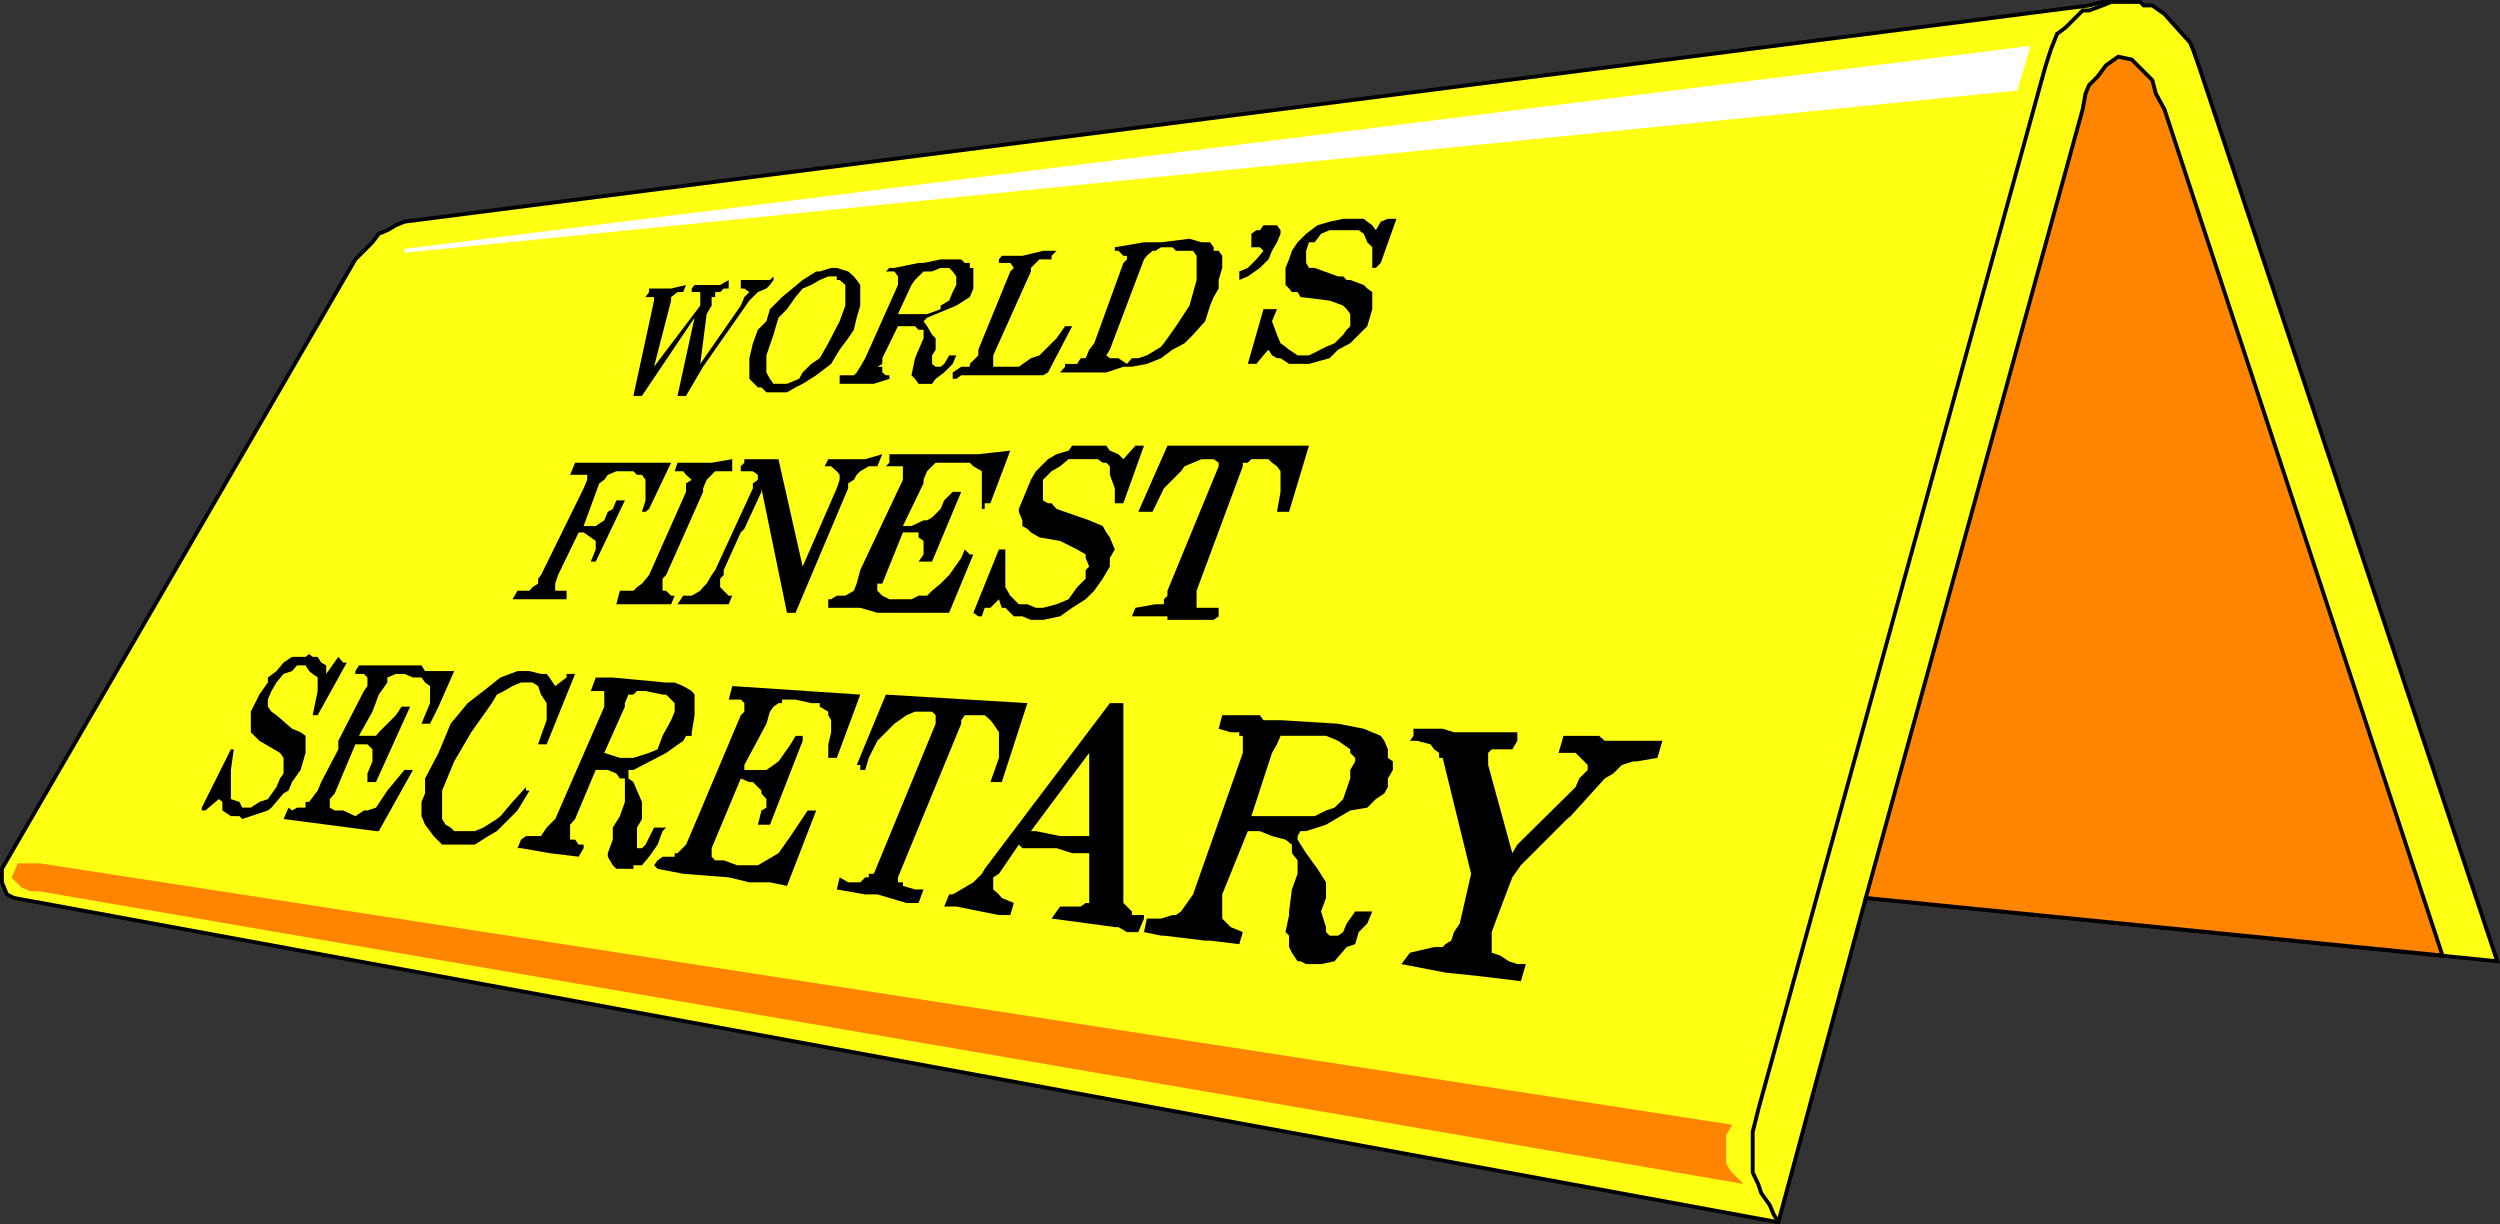 <svg xmlns="http://www.w3.org/2000/svg" width="351.561" height="172.186"><rect width="100%" height="100%" fill="#333333" stroke="none"/><path fill="#ffff13" d="m.272 122.174 49.7-85.699 1.198-1.203 1.204-1.2.898-1.198 1.2-.5 1.198-.7 1.204-.5L293.772.772l1.898-.5h5.301l.5.5h1.2l1.703 1.203 1.699 1.899 1.898 2.101.5 1.2.7 2 42 126-88.797-8.903-12.301 45.602L1.97 126.272l-1-.5-.699-1.7v-1.898"/><path fill="none" stroke="#000" stroke-miterlimit="10" stroke-width=".544" d="m.272 122.174 49.7-85.699 1.198-1.203 1.204-1.2.898-1.198 1.2-.5 1.198-.7 1.204-.5L293.772.772l1.898-.5h5.301l.5.5h1.2l1.703 1.203 1.699 1.899 1.898 2.101.5 1.2.7 2 42 126-88.797-8.903-12.301 45.602L1.97 126.272l-1-.5-.699-1.7zm0 0"/><path fill="none" stroke="#000" stroke-miterlimit="10" stroke-width=".544" d="m250.073 171.874-.7-1.2-.5-1.199-1.203-1.703-.398-1.2-.8-1.698v-5.7l.8-3.199 40.3-146.402.5-1.598.4-1.203.8-2 1.2-.898 1.198-1.2 1.204-1.199h.898l1.898-.703 1.204-.5"/><path fill="#ff8500" d="m262.374 126.272 30.5-110.898.398-2.2.5-1.199 1.2-1.203 1.198-1.598 1.704-1.199 1.898.399 2.898 2.898.5 1.902 1.204 2.2 39.097 119-81.097-8.102"/><path fill="none" stroke="#000" stroke-miterlimit="10" stroke-width=".544" d="m262.374 126.272 30.5-110.898.398-2.2.5-1.199 1.2-1.203 1.198-1.598 1.704-1.199 1.898.399 2.898 2.898.5 1.902 1.204 2.2 39.097 119zm0 0"/><path fill="#fff" stroke="#fff" stroke-miterlimit="10" stroke-width=".544" d="m285.17 6.772-228.296 28.5L283.47 12.475Zm0 0"/><path fill="#ff8500" d="m5.573 121.674 237.597 36.7-.699 1.199v4.101l.7 1.2 1.203 1.199-238.801-41h-1.2l-1.203-.5-1.199-1.2.7-1.699h2.902"/><path fill="none" stroke="#ff8500" stroke-miterlimit="10" stroke-width=".544" d="m5.573 121.674 237.597 36.7-.699 1.199v4.101l.7 1.2 1.203 1.199-238.801-41h-1.2l-1.203-.5-1.199-1.2.7-1.699zm0 0"/><path d="m206.874 122.874-4-16.301h-.5v-.7l-.704-.5-.5-.699-1.898-.5h-1l.5-.699v-1h4.102l1.597.5h8.903v1.2l-.704 1.199h-2.898l-.5.5v1.699l3.398 12.402.704-1.203 8.199-8.098.5-1.199 1.199-1.203v-.7l-1.7-1.698h-2.402l.704-2.399h5l.796.7h8.102l-.7 2.398-2.902.5h-.5l-1.597.5-1.2 1.199-1.203.703-4.796 5.297-.5.402-6.5 6.5-1.204 1.7-2.199 5.8-.699 1.899v2.902l1.2.399 1.198.8 1.204.399h1.199l-.7 2.402-5.8-.703-4.801-.5-6.2-1.2 1.2-1.597 3.398-.8h1.204l.398-.403.8-.5.4-1.2.8-1.198 1.602-7m-39.102 2.898 7-19.898v-2.399h-.5v-.5h-1.2l-1.698-.5.5-1.902h5.296l.5.699h2.403l8.097.5 3.602.703 2.398 1 .5.7.5 1.199v1.199l.704.5v1.199l-.704 1.203v1.2l-.5.898-1.199.8-1.199 1.2-2.398.402-3.403 2-2.8.899h-.797l-.403.699v.5l1.2 1.902 1.601 2.2 1.2 1.898v2.199l-.7 1.902.7 2.2v.699l.5.5h1.198l.704-.5.5-1.2 1.199-1.699h2.398l-.699 1.7-1.2 1.199-.5 1.699-1.198.402-1.704 2-1.898.399h-2.102l-.796-.399h-.403l-.8-1.199-.399-.8v-1.602l-.5-.5.5-2.399v-.5l.398-3.101.801-2.2v-1.898l-.8-1v-1.203l-.899-.7-1.898-.5-1.704-.698h-1.699l-3.597 8.898v3.402l1.199 1.2 1.699.699-.5 1.699-4.102-.5h-.699l-5.8-.7h-.399l-2.398-.5.398-1.898h2l1.602-.5h.5l.699-.5.5-.699 1.199-1.703m-9.801-26.898v28.101l1.2 1.2v.5h1.703v.5l-.801 1.898h-1.602l-1.199-.7h-.5l-3.602-.5-5.296-.699.699-1 .5-.699h2.898l.7-.5h.5v-7h-2.399l-2.2-.703h-4.8l-.5-.5-2.8 4.102-.802.5v1.699l.801.699.403.5 1.699.703-.5 1.7h-1.602l-6-1.2h-1.699l.7-1.703h.5l1.198-.7 1.704-1 1.199-1.198.398-.7 17.602-23.3h1.898m-34.597 22.8 8.199-19.902v-1.2l-.5-.5h-2.403l-1.199.5-1.699 1.2-2.398 2.402-1.204 2.399-.5 1.699h-.699v-.7h-.5l4.102-9.898 19.898 1.2-3.597 11.101h-1.602l1.2-3.402v-3.598l-.802-1.203-.398-.5-.8-.7h-2.802l-.5.7v.5l-8.199 19.902-.699 1.7v.699h.7v.5l1.698.5h1.204l-.704 1.902h-1.699l-4.097-1.203h-1.704l-4-.7.403-1.698 1.199.699h1.7l.698-.7h.5v-.5h.704l.5-1.199m-25.704-5.699 6.5-15.402.5-.5v-1.2l-.5-.5h-1.699l.5-1.898 18 1.2-3.3 8.898h-1.2v-1.899l.403-1.699v-1.703l-.403-.7v-.5l-1.199-.698v-.5h-1.2l-2.198-.5h-1.903v.5h-.5l-.699.5-.5.699-.5 1.699-3.102 5.8v.7h3.102l1-.7.7-.5 1.698-2.398.704-1.199h1v.7l-4.602 11.8h-1.7l.5-2 .7-.402v-1.2l-.7-.8v-.399l-1.198-1.199h-.5l-1.204-.5-3.597 8.598-.5 1.199v1.203l.5.5h1.199l1.898.7h2.903l1.199-.7 1.7-1 1.698-2.402 2.403-3.598h1.199l-4.102 10.598-2.398-.5h-2.898l-2.903-.7-6.398-.5-3.602-.699-.5-.5.5-.699.7-.5h1.703v-.5h.398l1.2-1.203 1.198-2.797m-19.597-.801 6.898-15.8v-2.2h-1.898l.699-1.902h2.398l7.5.703h1.204l1.199.5 1.199.7.398.5v2.898l-.398 2.402v.5h-.8l-.4.7-2.402 1.699-4.597 2.398h-.7v1.203l.7.5.5 1.2.699 1.597v2.402l-.7 1.2v2.898h.7l.5-.5 1.2-2.398h1.698l-.5.5-.699 1.898-1.199 1.703-1 1.2h-1.2v.5H86.67l-.5-.5-.699-1.2v-.5l.7-1.902v-1.7l1-1.601.703-2v-3.297h-.704l-.5-.703-1.199-.5h-1.699l-2.898 6.902-.704.801v2.098h.704l.5.699h.699v.5l-.7 1.203-4.101-.5-4-.703h-.5l.5-1.2.7-.5h2.1l.802-1.198 1.199-1.2m-18.801-2.402.5-1.2v-2.097l1.898-3.601 1.704-4.102 2.398-2.898 2.2-1.7 2.402-1.902 2.398-.898h1.7l1.6.398h.802l.398.5.8 1.203 1.598-1.203v-.5h1.204l-4 9.902H75.67l.403-1.199.8-2.203v-2.398l-.8-1.2-.403-1.199-.796-.5h-1.602l-1.2.5-1.198.7-1 .5-.704 1.199-2.898 4.101-2.398 4.098-1.704 4.101v4l.5.801.704.399.5.5h2.898l1.2-.5 1.902-1.2.5-.402 1.699-2 1.898-2.098v.5h.5l-1.699 2.801-2.898 2.899-1.204.699-1.898 1.199H62.17l-1.199-1.2-.5-.698-.699-.899-.5-1.203v-2m-14.102-2.797 2.403-4.601v-1.2l3.597-7 .5-.699v-1.203l-.5-.5h-1.199v-.398l.5-.801h8.801l.5.8h4.102l-2.204 5-1.199 2.399h-1.199l1.2-2.898v-2.399l-.7-.5-.5-.703h-1.2l-1.198-.5H55.67l-1.199.5v.703l-1.199 1.7-.898 2.398-1.903 3.402h2.403l.398-.5 1.2-1.203 1.198-1.2.801-1.198h1.2l-4.797 10.601H51.67v-1.203l.704-1.7v-1.698l-.704-.7h-1.699l-2.898 6.899-.7.8v1.2l.7.402h1.199l1.7.797 1.198-.797h.5l1.204-.402 1.597-2.399 2.403-2.902h1.199l-4.801 8.602h-.398l-13-1.7.699-1.601.5.402.699-.402h1.2v-.801h.5l1.198-1.598.5-1.199m-7.5-14v-.703l1.204-.898 1-1.2 1.199-.8h1.898l.5-.399.5.399h.7l.5.8.703.399v1.199l1.699-2.398.699.8h.5l-4.102 7.399h-.699l.7-3.399v-1.902l-.7-.5-.5-.398-.5-.801h-1.199l-.7.8-1.198.399-1 1.203-.704 1.2-.5 1.199v1l.5.699.704.5 2.199 1.902 1.199.5.7.5v2.399l-.7 2.398-1.2 1.703-.5 1.2-.698.398-1.704 2-.5.402-2.398.797-1.2.402-.402-.402h-1.199l-1.199-.797v-1.203l-.5-.398-1.898 1.601h-.5v-.402l4.097-8.2h.403l-.403 2.899v4.102l1.2.398.402.8h1.199l1.2-.8 1.198-.398 1.204-1.7.5-1.199.5-.703v-2.2l-.5-.698-2.903-1.7-1.199-1.199v-2.902l1.2-2.399 1.198-1.699m126.5-12.902 7.204-17.5v-.5l-.704-.5h-1.699l-2.398 1-.5.699-2.403 2.402-1.597 3.301h-2l4.097-9.3h19.903l-2.801 9.3h-1.7l.5-2.8v-2.903l-.5-.7-.698-.5-.5-.5h-2.403l-.5.5h-.699v.5l-6.5 17.5v2.403h3.102v1.2l-.704.5h-6.5v-.5h-5l.5-1.2 2.801-.5h1.2v-.703l.5-.5v-.7m-19.2-15.597.7-1.203 1.703-1.7 1.199-.698 1.699-.5.5-.7h4.8l.5.7 1.2.5.7.699 1.698-1.899h1.204l-2.903 8.098h-1.199v-2.098l-.7-1.902v-1.2l-.5-.5h-.5l-.698-.5h-4.102l-1.2 1-1.198.7-1.204 1.203v2.899l.704.398h.5l.699.8 4.597 1.602 1.903.801.5.899.5.699.699 1.699-.7 1.203v1.2l-1 1.699-1.198 1.699-1.204 1.199-1.898 1.203-1.7 1.2-2.402.5h-1.699l-1.199-.5h-1.2l-1.198-1.2h-.5l-.403-1.203-1.199 1.203h-.8l-.4 1.2h-.5l-.698-.5 3.597-8.903h.903v5.3l.699 1.2.5.5.699.703h1.2l1.198.5h1l1.903-.5 1.699-.703 1.2-1.7 1.198-1.198v-1.2l.5-.5-.5-1.199v-.5l-1.199-.703-2.398-1.2-2.903-.5-1.199-.698-.5-.5-.699-.399v-.8l-.5-1.2v-.402l.5-1.2.7-1.699.5-1.199m-24.001 12.699 6-12.699v-1.902h-2.398l.5-.5v-1.2h12.5l4.5-.5-2.801 7.399h-.8v.8h-.4v-5.3l-1.198-.7-.5-.5h-4.801l-1.2 1.2-.5 1.203v.5l-2.902 6h1.2l1.703-.8h.5l.699-.403 1.199-1.2.5-1.198 1.2-1.2h1.198l-4.097 9.801h-1.903l.704-1v-1.902l-.704-.5v-.7h-2.199l-2.898 7.2h-.7v1l.7.699 1 .5h3.097l1-.5h1.204l.699-.7 1.199-1 1.2-1.198 1.698-2.399.5-1.203.704.703h.5l-3.403 8.2h-10.097l-2.403-.7h-5 .5v-1.203h.403l.796-.5h1.204l1.199-.7.398-1 .5-1.898m-15.097-11.5v-.699l.699-.5v-.703l-.7-.5h-1.703v-.7l.5-.5v-.5h4.801l3.403 15.102 4.796-11 .403-1.199v-.703l-.403-.5-.796-.7h-.903l.5-1h5.2l2.402-.698-.7 1.699h-1.203l-1.199.699-.5.5-.398.703-.801.5v.7l-7.398 17.5h-1.204l-3.597-17.5v.5l-2.403 5.199-.5.5-2.398 5.3v.7l-.5.5v1.199l1.2 1.199h.5l-.5 1.203h-7.2l.8-1.203h1.2l1.2-.7.402-.5.5-.5.699-1.198.5-.7 5.3-11.5m-14.601 12.2 5.2-11.7v-1.199l.8-.5-.8-.703-.4-.5h-1.198l.398-1.2h4.8l2.9-.5v1.7h-2.4l-.5.5-.698.703-.5 1.2v.5L93.67 80.873l-.5.5v1.699h.5l.704.699h.5l-.5 1.203H86.67l.5-1.902h1.903l.5-.5.699-.5 1-1.2m-9.199-12.198.5-1.199v-.703H80.17l.704-1.7h13.5l-3.102 6.5-.5.403h-.5l.5-1.601v-2.899l-.5-.703h-.7l-.5-.5H86.67l-1.199.5-.5.703-.699.5-2.2 6h1.7l1.2-.8.5-1.2.698-.402.5-1.2h1.204l-4.102 8.602h-.7l.7-1.703v-1.2l-.7-.5-1-.698h-.698l-2.903 6-.398 1.199v1h1.597v1.199h-7.597l.699-1.2h1.7l.402-.5.796-.5v-.698l.403-.5 6-12.2m99.597-33.402.801-1.2 1.2-1.198 1.601-1.2 1.7-.5 1.902-.402h2.898l.5.402.7.5.5.7.698-1.2 1-.402h1.204l-2.204 6.203-.699.7h-.5v-2.903l-.699-.7-.5-1.198-.7-.5h-4.1l-1.2.5-.898 1.199h-.801l-.403 1.199v1.703l.403.7h.8l3.297 1.199h.704l.5.5h.5l1.898.699.5.5.7.5v2.402l-.7 2.399-2.398 2.398-1.704.902-1.199 1.2-2.898.8h-2.801l-1.2-.8h-.5l-.698-.399-.5-.8-.704.8-1 1.2h-1.199l2.2-7.7h1.902l-.7 1.7.7 1.898.5 1.199.699.5.5.402 1.2.801h1.6l2.4-1.203 1.198-.5 1.204-1.2.5-.698.5-.5v-1.7l-.5-.699-.5-.5-1.903-.703-4.097-.5-.403-.7h-.8l-.399-.5-.5-.5v-2.398l.5-1.199.398-1.203m-1.597-2.398-.5 1.199-.7 1.199-.5 1.203-1.203 1.2-1.699 1.199-1.199.5v-1.2l1.2-.5 1.198-1.199 1-1.203-.5-.5h-1.199v-1.898l.7-.5h.5l.5-.7h1.902l.5.7v.5m-22.102 4.101.5-.5v-.5h-.5l-.699-.703h-1.2.7v-.5l4.102-.7h2.398l4-.5 1.7.5h1.198l.5.7v.5h.704l.5.703v1.7l-.5 1.699v1.199l-.704 1.199-.5 1.203-.699 2.2-1.699 1.898-1.2 1.199-1.698.902-1.602 1.2-2 .8-2.102.399h-1.199l-2.398.8h-6.5l.699-.8v-.399h1.7l.5-.8h.698l.5-1.2.704-.902 4.097-11.297m-20.398 12.199 4.5-11 .5-.5-.5-.699h-1.602v-.5l.403-.5h2.898l2.898-.703h1.903l-.7.703v.5h-1.703l-1.199 1.2v.5l-5.3 11.8v1.598h3.601l1.7-1.2 1.198-.398 2.403-2.402 1.199-1.7h1l-3.398 6.5-.704.399h-11.5l-.699.5h-.5v-.898l1.2-.801h1.203v-.399l1.199-1.199v-.8m-15.903 1.199 4.602-10.301v-1.2l-.5-.699h-1.2l.5-.5h.7l3.398-.699h.704l2.398-.5h2.898l.5.5h.704v.7h.5v2.898l-.5 1.199-1.903 1.203-4.097 1.7-.5.5.5.699.699 1.199.5.5v1.601l-.5.801v1.2l.5.398h.699l.5-.399.7-1.199h1l-.5 1.2-1.2 1.199-1.2.898-.5.703h-1.902l-.5-.703-.5-.5.5-2.398.5-1.2.704-1.601v-1.2h-.704l-.5-.5h-2.398l-2.2 4.5v.801l-.698.399h.699v.8l.5.399h.5v.5l-2.2.703h-4.8v-1.203h2l.398-.398.5-.801.7-1.2m-12.2 4.801h-1.699l-.7-.699h-.5l-1.198-1.203v-2.898l.5-2.102.699-1.898 1.199-1.2.5-1.699 1.7-1.703 2.902-2.398 1.898-1.2h.5l1.602-.5h.796l1.602.5.8.7.4.5.5.699v2.902l-.5 1.7-.4 1.699-.8 1.199-1.2 1.601-1.198 2-2.102 1.598-1.898 1.203-1 .5-1.204.7h-1.199m-17.5-12.903v-.5h-1.199l.5-.7v-.5h3.102l2.097-.5-.398 1h-.801l-.898.7v.5l-2.403 9.3 6.5-8.597v-1.902h-1.199v-.5l.398-.5h3.602l1.2-.7v1.2h-.7l-.5.5h-.7v.699h-.5v1.203l-.698 1.2-.903 7 5.7-8.2.5-1.203.703-.7-.704-.5h-.5v-1.198h4.102l.5-.5v.5l-.5.699-.5.5-1.2.5-1.198 1.199-6.5 9.3-2.403 4.102h-1.199l2.398-11-7.398 11h-1.2l2.9-13.402"/><path fill="#ffff13" d="m116.471 38.874-1.199.5-1.2.699-1.198.5-1 1.199-1.204 1.703-1.199 1.2-.699 2.398-1 2.902v2.399l.5.898.5.703h1.898l1.704-.703.5-.898 1.199-1.2 1.199-.8 1.2-2.102 1.6-3.098.802-2.199v-2.902l-.801-.7h-.403v-.5h-1.199m12.199.501-.5.699-1.898 4.101h4.102l1.898-.699v-.5l1.2-.703.5-1.2.5-1v-1.198l-.5-.7-.5-.5h-1.2l-1.2.5h-1.198l-.704.7-.5.5m35 8.898 1.704-2.398 1.898-2.899 1-3.601v-3.399l-.5-.703h-2.398l-.5-.5h-1.602l-.8.5h-.4l-.8.703-.398.5-4.801 12.7-.5.8.5.399h1.199l1.2.8.698-.8h.903l1.199-.399 2-1.203.398-.5M87.874 99.374l-2.903 6.5 2.2.699h1.902l2.199-.7 1.2-.5.698-1.898 1.204-2.203.5-1.2v-1.198l-.5-.5-.704-.7h-.5l-2.398-.5h-1.2l-.5.5h-.698l-.5 1.2v.5m65.296 6.5-8.199 11h.7l3.402.699h4.097v-11.7m25.704.001-2.903 8.898h8.903l1.597-.797 1.2-.402 1.203-1.2 1-2.898v-1.203l.699-1.2v-.5l-.7-.698v-.5l-1-.7-.703-.5-1.699-.699h-6.398l-.5 1.2-.7 1.199"/></svg>
